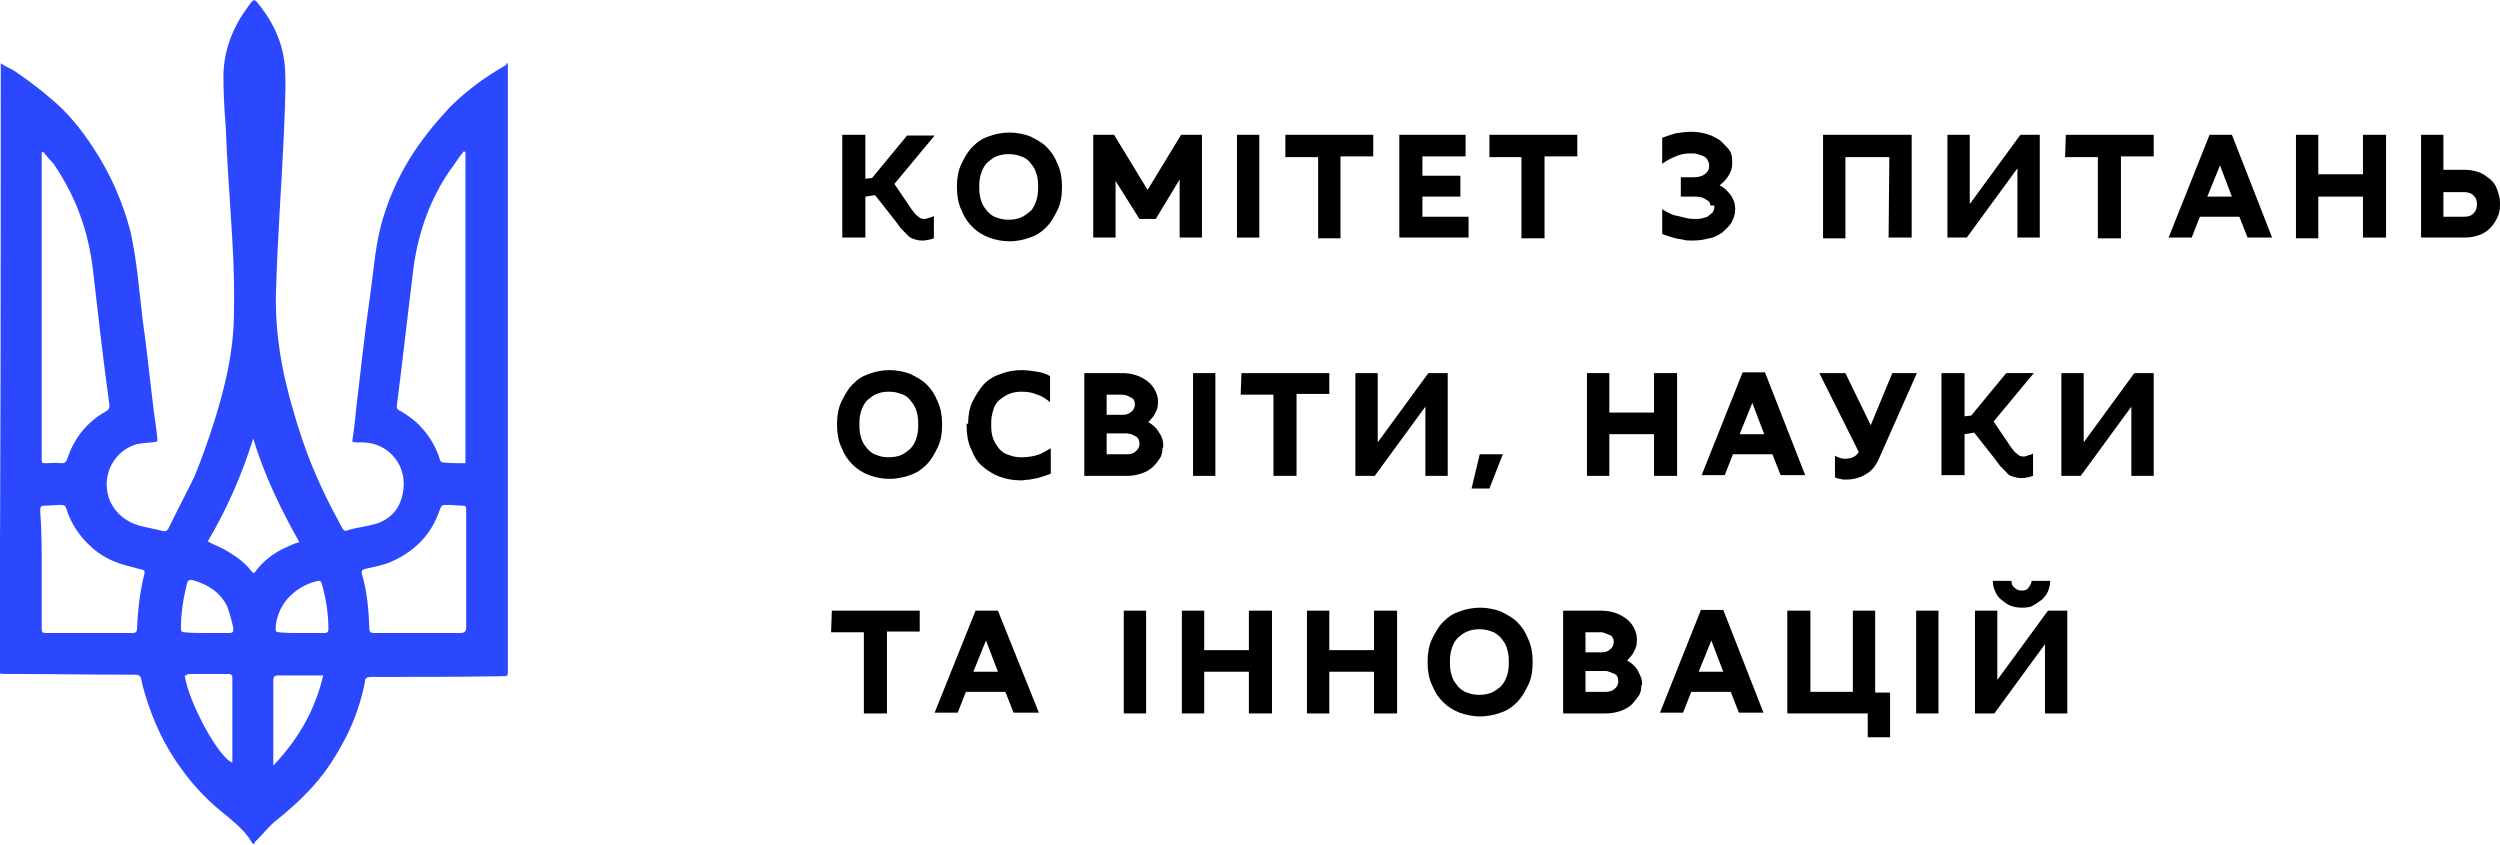 <?xml version="1.0" encoding="utf-8"?>
<!-- Generator: Adobe Illustrator 28.3.0, SVG Export Plug-In . SVG Version: 6.00 Build 0)  -->
<svg version="1.1" id="Шар_1" xmlns="http://www.w3.org/2000/svg" xmlns:xlink="http://www.w3.org/1999/xlink" x="0px" y="0px"
	 viewBox="0 0 335.7 113.4" style="enable-background:new 0 0 335.7 113.4;" xml:space="preserve">
<style type="text/css">
	.st0{fill-rule:evenodd;clip-rule:evenodd;fill:#2B48FF;}
</style>
<g>
	<path class="st0" d="M34.1,113.4c-0.1-0.1-0.2-0.2-0.3-0.3c-0.8-1.4-2-2.4-3.3-3.5c-2.3-1.8-4.3-3.8-6.1-6.3
		c-2.3-3.1-3.8-6.4-4.9-10c-0.2-0.7-0.4-1.3-0.5-2c-0.1-0.5-0.3-0.7-0.8-0.7c-5.8,0-11.7-0.1-17.5-0.1c-0.8,0-0.8,0-0.8-0.8
		C0.1,63,0.1,36.2,0.1,9.4c0-0.3,0-0.6,0-0.9C0.8,9,1.5,9.2,2.2,9.7c1.6,1.1,3.2,2.3,4.7,3.6c2.3,1.9,4,4.1,5.6,6.5
		c2.3,3.5,3.9,7.1,5,11.2c0.9,4,1.2,8.2,1.7,12.3c0.7,4.8,1.1,9.7,1.8,14.4c0,0.3,0.1,0.7,0.1,0.9c0.1,0.8,0.1,0.7-0.7,0.8
		c-0.8,0.1-1.8,0.1-2.5,0.4c-3.6,1.4-4.7,5.9-2.3,8.8c0.9,1.1,2.2,1.8,3.6,2.1c0.9,0.2,1.8,0.4,2.7,0.6c0.3,0.1,0.5,0,0.7-0.3
		c1.1-2.3,2.4-4.7,3.5-7c1-2.4,1.9-5,2.7-7.5c1.4-4.5,2.5-9,2.6-13.8c0.1-3.5,0-6.9-0.2-10.4c-0.3-5.2-0.7-10.3-0.9-15.4
		C30.1,14.5,30,12.2,30,10c0.1-3.4,1.3-6.4,3.3-9.1c0.9-1.3,0.9-1,1.7,0c2,2.6,3.2,5.5,3.3,8.8c0.1,2.9-0.1,5.8-0.2,8.7
		c-0.3,6.6-0.8,13.1-1,19.7c-0.3,5.8,0.6,11.4,2.3,17.1c1,3.5,2.2,6.9,3.8,10.3c0.8,1.8,1.8,3.6,2.7,5.3c0.2,0.4,0.4,0.6,0.8,0.4
		c1.3-0.4,2.6-0.5,3.9-0.9c2.3-0.8,3.4-2.5,3.6-4.9c0.2-2.9-1.7-5.2-4.1-5.8c-0.7-0.2-1.4-0.2-2.2-0.2c-0.2,0-0.4,0-0.6-0.1
		c0.2-1.4,0.4-2.8,0.5-4.2c0.6-4.9,1.1-9.9,1.8-14.7c0.5-3.3,0.7-6.7,1.5-9.9c1.2-4.6,3.3-8.8,6.3-12.6c0.9-1.2,2-2.4,3-3.5
		c2.3-2.3,4.8-4.1,7.6-5.7c0-0.2,0-0.2,0.2-0.2c0,0.3,0,0.5,0,0.7c0,22.9,0,45.8,0,68.7c0,4,0,8.1,0,12.1c0,0.8,0,0.8-0.8,0.8
		c-5.9,0.1-11.7,0.1-17.6,0.1c-0.6,0-0.8,0.2-0.8,0.7c-0.5,2.5-1.3,4.9-2.4,7.1c-1.2,2.4-2.7,4.8-4.5,6.8c-1.6,1.8-3.4,3.4-5.3,4.9
		c-0.8,0.7-1.5,1.6-2.3,2.4C34.4,112.8,34.2,113.1,34.1,113.4z M5.8,20.4c-0.1,0-0.1,0-0.2,0.1c0,0.3,0,0.6,0,0.8
		c0,13.1,0,26.4,0,39.5c0,0.4,0,0.8,0,1c0,0.3,0.1,0.4,0.4,0.4c0.8,0,1.5-0.1,2.3,0c0.4,0,0.6-0.2,0.7-0.5c0.9-2.8,2.7-5.1,5.3-6.5
		c0.3-0.2,0.4-0.4,0.4-0.8c-0.1-0.8-0.2-1.4-0.3-2.2c-0.7-5.3-1.3-10.5-1.9-15.8s-2.3-10-5.3-14.4C6.8,21.6,6.3,21,5.8,20.4z
		 M62.5,62.2c0-14,0-27.9,0-41.8c-0.1,0-0.1,0-0.2-0.1c-0.7,0.8-1.2,1.7-1.9,2.6c-2.6,3.8-4.1,8-4.8,12.5c-0.8,6.4-1.5,12.7-2.3,19
		c-0.1,0.5,0.2,0.7,0.5,0.8c0.8,0.5,1.4,0.9,2.1,1.5c1.5,1.4,2.6,3.1,3.2,5.1c0,0.1,0.2,0.3,0.4,0.3C60.5,62.2,61.5,62.2,62.5,62.2z
		 M5.6,76.4c0,2.6,0,5.3,0,8c0,0.5,0.1,0.6,0.6,0.6c3.8,0,7.7,0,11.5,0c0.5,0,0.7-0.1,0.7-0.6c0.1-2.5,0.4-5,1-7.4
		c0.1-0.3-0.1-0.5-0.3-0.5c-0.7-0.2-1.2-0.3-1.9-0.5c-2-0.5-3.8-1.4-5.2-2.8c-1.4-1.3-2.5-3-3.1-4.9c-0.1-0.4-0.3-0.5-0.8-0.5
		c-0.7,0-1.4,0.1-2.1,0.1c-0.5,0-0.6,0.1-0.6,0.7C5.6,71.2,5.6,73.8,5.6,76.4z M56.1,85c1.9,0,3.8,0,5.7,0c0.6,0,0.8-0.2,0.8-0.8
		c0-0.1,0-0.2,0-0.3c0-2.2,0-4.3,0-6.5c0-3,0-6,0-9c0-0.4-0.1-0.5-0.5-0.5c-0.7,0-1.2-0.1-1.9-0.1c-0.9,0-0.9,0-1.2,0.8
		c-1.1,3.2-3.3,5.4-6.4,6.8c-1.1,0.5-2.3,0.7-3.6,1c-0.4,0.1-0.5,0.3-0.4,0.7c0.7,2.3,0.9,4.8,1,7.3c0,0.5,0.2,0.6,0.7,0.6
		C52.3,85,54.1,85,56.1,85z M27.9,72.7c0.9,0.5,1.8,0.8,2.6,1.3c1.2,0.7,2.3,1.5,3.1,2.5c0.4,0.5,0.5,0.6,0.8,0.1
		c1-1.3,2.3-2.3,3.8-3c0.7-0.3,1.2-0.6,2-0.8c-2.5-4.4-4.7-9-6.2-13.9C32.5,63.7,30.5,68.3,27.9,72.7z M43.4,90.7
		c-0.3,0-0.5,0-0.7,0c-1.8,0-3.5,0-5.3,0c-0.5,0-0.7,0.1-0.7,0.7c0,3.6,0,7.1,0,10.7c0,0.2,0,0.3,0,0.7
		C40.2,99.1,42.3,95.3,43.4,90.7z M24.8,90.7c0.5,3.5,4.5,11,6.4,11.7c0-0.1,0-0.2,0-0.2c0-3.8,0-7.4,0-11.2c0-0.4-0.2-0.5-0.6-0.5
		c-1.8,0-3.7,0-5.4,0C25.1,90.7,25,90.7,24.8,90.7z M27.7,85c0.9,0,2,0,2.9,0c0.7,0,0.8-0.1,0.7-0.8c-0.2-0.9-0.5-2-0.8-2.8
		c-0.9-1.8-2.5-2.9-4.6-3.5c-0.4-0.1-0.7,0-0.8,0.5c-0.5,2-0.8,3.9-0.8,6c0,0.4,0.1,0.5,0.5,0.5C25.6,85,26.6,85,27.7,85z M40.4,85
		c1,0,2.1,0,3.1,0c0.4,0,0.6-0.1,0.6-0.5c0-2-0.3-3.9-0.8-5.8c-0.2-0.8-0.3-0.8-1-0.6c-1.4,0.4-2.6,1.1-3.7,2.3
		c-1,1.2-1.5,2.5-1.6,4c0,0.4,0.1,0.5,0.5,0.5C38.4,85,39.4,85,40.4,85z"/>
	<g>
		<path d="M117.5,26.2l-1.3,0.2v5.5h-3.1V18.1h3.1V24l0.9-0.1l4.7-5.7h3.7l-5.4,6.5l2.3,3.4c0.3,0.4,0.5,0.7,0.8,0.9
			c0.3,0.3,0.6,0.4,0.8,0.4c0.2,0,0.4,0,0.6-0.1c0.2-0.1,0.5-0.1,0.8-0.3v3c-0.3,0.1-0.6,0.2-0.8,0.2c-0.3,0.1-0.6,0.1-0.8,0.1
			c-0.4,0-0.8-0.1-1.1-0.2c-0.3-0.1-0.7-0.3-0.9-0.6c-0.3-0.3-0.6-0.6-0.8-0.8c-0.3-0.4-0.6-0.8-0.9-1.2L117.5,26.2z"/>
		<path d="M128.5,24.9c0-1,0.2-2.1,0.6-2.9c0.4-0.8,0.8-1.6,1.5-2.3c0.7-0.7,1.3-1.1,2.2-1.4c0.8-0.3,1.8-0.5,2.7-0.5h0.1
			c0.9,0,1.9,0.2,2.7,0.5c0.8,0.4,1.6,0.8,2.2,1.4c0.7,0.7,1.1,1.3,1.5,2.3c0.4,0.8,0.6,1.9,0.6,2.9v0.4c0,1.1-0.2,2.1-0.6,2.9
			c-0.4,0.8-0.8,1.6-1.5,2.3c-0.7,0.7-1.3,1.1-2.2,1.4c-0.8,0.3-1.8,0.5-2.7,0.5h-0.1c-0.9,0-1.9-0.2-2.7-0.5s-1.6-0.8-2.2-1.4
			c-0.7-0.7-1.1-1.3-1.5-2.3c-0.4-0.8-0.6-1.9-0.6-2.9V24.9z M139.4,24.9c0-0.7-0.1-1.2-0.3-1.8c-0.2-0.6-0.5-0.9-0.8-1.3
			s-0.8-0.7-1.2-0.8c-0.5-0.2-1-0.3-1.6-0.3h-0.1c-0.6,0-1.1,0.1-1.6,0.3c-0.5,0.2-0.8,0.5-1.2,0.8c-0.4,0.4-0.6,0.8-0.8,1.3
			c-0.2,0.6-0.3,1.1-0.3,1.8v0.4c0,0.7,0.1,1.2,0.3,1.8c0.2,0.6,0.5,0.9,0.8,1.3c0.4,0.4,0.8,0.7,1.2,0.8c0.5,0.2,1,0.3,1.6,0.3h0.1
			c0.6,0,1.1-0.1,1.6-0.3c0.5-0.2,0.8-0.5,1.2-0.8s0.6-0.8,0.8-1.3c0.2-0.6,0.3-1.1,0.3-1.8V24.9z"/>
		<path d="M149.8,24.3v7.6h-3V18.1h2.8l4.5,7.4l4.5-7.4h2.8v13.8h-3v-7.8l-3.2,5.3H153L149.8,24.3z"/>
		<path d="M166.1,18.1h3v13.8h-3V18.1z"/>
		<path d="M172.6,18.1h11.8V21h-4.4v11H177V21.1h-4.4L172.6,18.1L172.6,18.1z"/>
		<path d="M187.9,18.1h8.9V21H191v2.6h5.1v2.8H191v2.7h6.2v2.8h-9.3L187.9,18.1L187.9,18.1z"/>
		<path d="M200,18.1h11.8V21h-4.4v11h-3.1V21.1H200L200,18.1L200,18.1z"/>
		<path d="M229.7,27.8c0-0.5-0.2-0.8-0.6-1c-0.4-0.3-0.9-0.4-1.5-0.4h-1.9v-2.6h1.7c0.6,0,1.1-0.1,1.5-0.4c0.4-0.3,0.6-0.6,0.6-1
			v-0.2c0-0.3-0.1-0.5-0.2-0.7c-0.1-0.2-0.3-0.4-0.5-0.5c-0.2-0.1-0.5-0.2-0.8-0.3c-0.3-0.1-0.7-0.1-0.9-0.1H227
			c-0.7,0-1.3,0.1-2,0.4c-0.7,0.3-1.3,0.6-1.8,1v-3.5c0.6-0.2,1.1-0.4,1.8-0.6c0.7-0.1,1.3-0.2,2-0.2h0.2c0.7,0,1.3,0.1,2,0.3
			c0.7,0.2,1.2,0.5,1.7,0.8c0.5,0.4,0.8,0.8,1.2,1.2c0.4,0.5,0.5,1,0.5,1.6V22c0,0.6-0.2,1.1-0.5,1.6c-0.3,0.5-0.7,0.9-1.2,1.3
			c0.7,0.3,1.1,0.8,1.5,1.3c0.4,0.6,0.6,1.1,0.6,1.9v0.1c0,0.6-0.2,1.1-0.5,1.7c-0.3,0.5-0.8,0.9-1.2,1.3c-0.6,0.4-1.1,0.7-1.8,0.8
			c-0.7,0.2-1.4,0.3-2.2,0.3h-0.2c-0.4,0-0.7,0-1-0.1c-0.4-0.1-0.8-0.1-1.1-0.2s-0.8-0.2-1-0.3c-0.3-0.1-0.7-0.2-0.8-0.3v-3.3
			c0.7,0.4,1.3,0.8,2.1,0.9c0.8,0.2,1.4,0.4,2.1,0.4h0.2c0.4,0,0.7,0,1-0.1c0.3-0.1,0.6-0.1,0.8-0.3s0.4-0.3,0.6-0.5
			c0.1-0.2,0.2-0.4,0.2-0.7v-0.2H229.7z"/>
		<path d="M253.7,21.1h-5.9v10.9h-3V18.1h11.9v13.8h-3.1L253.7,21.1L253.7,21.1z"/>
		<path d="M273.9,18.1v13.8h-3v-9.3l-6.8,9.3h-2.6V18.1h3v9.3l6.8-9.3H273.9z"/>
		<path d="M277.4,18.1h11.8V21h-4.4v11h-3.1V21.1h-4.4L277.4,18.1L277.4,18.1z"/>
		<path d="M305.1,31.9h-3.3l-1.1-2.8h-5.3l-1.1,2.8h-3.1l5.5-13.8h3L305.1,31.9z M296.4,26.4h3.3l-1.6-4.2L296.4,26.4z"/>
		<path d="M317.3,26.4h-6V32h-3V18.1h3v5.3h6v-5.3h3.1v13.8h-3.1V26.4z"/>
		<path d="M325.1,18.1h3v4.7h2.8c0.7,0,1.3,0.1,1.9,0.3s1.1,0.6,1.5,0.9s0.8,0.8,1,1.4s0.4,1.1,0.4,1.8v0.3c0,0.7-0.1,1.2-0.4,1.8
			c-0.3,0.6-0.6,1-1,1.4s-0.9,0.7-1.5,0.9c-0.6,0.2-1.2,0.3-1.9,0.3h-5.8V18.1z M332.6,27.3c0-0.5-0.2-0.8-0.5-1.1
			c-0.3-0.3-0.8-0.4-1.2-0.4h-2.8v3.3h2.8c0.5,0,0.9-0.1,1.2-0.4c0.3-0.3,0.5-0.7,0.5-1.1V27.3z"/>
		<path d="M112.4,56.8c0-1,0.2-2.1,0.6-2.9c0.4-0.8,0.8-1.6,1.5-2.3c0.7-0.7,1.3-1.1,2.2-1.4c0.8-0.3,1.8-0.5,2.7-0.5h0.1
			c0.9,0,1.9,0.2,2.7,0.5c0.8,0.4,1.6,0.8,2.2,1.4c0.7,0.7,1.1,1.3,1.5,2.3c0.4,0.8,0.6,1.9,0.6,2.9v0.4c0,1.1-0.2,2.1-0.6,2.9
			c-0.4,0.8-0.8,1.6-1.5,2.3c-0.7,0.7-1.3,1.1-2.2,1.4c-0.8,0.3-1.8,0.5-2.7,0.5h-0.1c-0.9,0-1.9-0.2-2.7-0.5
			c-0.8-0.3-1.6-0.8-2.2-1.4c-0.7-0.7-1.1-1.3-1.5-2.3c-0.4-0.8-0.6-1.9-0.6-2.9C112.4,57.2,112.4,56.8,112.4,56.8z M123.3,56.8
			c0-0.7-0.1-1.2-0.3-1.8s-0.5-0.9-0.8-1.3s-0.8-0.7-1.2-0.8c-0.5-0.2-1-0.3-1.6-0.3h-0.1c-0.6,0-1.1,0.1-1.6,0.3
			c-0.5,0.2-0.8,0.5-1.2,0.8c-0.4,0.4-0.6,0.8-0.8,1.3c-0.2,0.6-0.3,1.1-0.3,1.8v0.4c0,0.7,0.1,1.2,0.3,1.8c0.2,0.6,0.5,0.9,0.8,1.3
			c0.4,0.4,0.8,0.7,1.2,0.8c0.5,0.2,1,0.3,1.6,0.3h0.1c0.6,0,1.1-0.1,1.6-0.3c0.5-0.2,0.8-0.5,1.2-0.8c0.4-0.4,0.6-0.8,0.8-1.3
			c0.2-0.6,0.3-1.1,0.3-1.8V56.8z"/>
		<path d="M130,56.8c0-1,0.2-2.1,0.6-2.9c0.4-0.8,0.9-1.6,1.5-2.3c0.7-0.7,1.4-1.1,2.3-1.4c0.8-0.3,1.8-0.5,2.7-0.5h0.1
			c0.7,0,1.3,0.1,2,0.2c0.7,0.1,1.3,0.3,1.8,0.6V54c-0.5-0.4-1-0.8-1.7-1c-0.7-0.3-1.3-0.4-2.1-0.4h-0.1c-0.6,0-1.1,0.1-1.6,0.3
			c-0.5,0.2-0.9,0.5-1.3,0.8c-0.4,0.4-0.7,0.8-0.8,1.3c-0.2,0.6-0.3,1.1-0.3,1.8v0.4c0,0.7,0.1,1.3,0.3,1.8c0.2,0.5,0.5,0.9,0.8,1.3
			c0.4,0.4,0.8,0.7,1.3,0.8c0.5,0.2,1,0.3,1.6,0.3h0.1c0.8,0,1.4-0.1,2.1-0.3c0.7-0.2,1.2-0.6,1.8-0.9v3.4c-0.3,0.1-0.5,0.2-0.8,0.3
			c-0.3,0.1-0.7,0.2-1,0.3c-0.4,0.1-0.7,0.1-1,0.2c-0.4,0-0.8,0.1-1,0.1H137c-1,0-2-0.2-2.8-0.5c-0.8-0.3-1.6-0.8-2.3-1.4
			c-0.7-0.6-1.1-1.3-1.5-2.3c-0.4-0.8-0.6-1.9-0.6-3v-0.4H130z"/>
		<path d="M156.1,60.1c0,0.6-0.1,1.1-0.4,1.5c-0.3,0.5-0.6,0.8-1,1.2c-0.5,0.4-0.9,0.6-1.5,0.8c-0.6,0.2-1.2,0.3-1.9,0.3h-5.7V50.1
			h5.1c0.7,0,1.3,0.1,1.9,0.3c0.6,0.2,1.1,0.5,1.5,0.8c0.5,0.4,0.8,0.8,1,1.2s0.4,0.9,0.4,1.5V54c0,0.6-0.1,1-0.4,1.5
			c-0.2,0.5-0.6,0.8-0.9,1.2c0.6,0.3,1.1,0.8,1.4,1.3c0.4,0.6,0.6,1.1,0.6,1.8V60.1z M152.4,54.3c0-0.4-0.2-0.8-0.5-0.9
			c-0.3-0.2-0.8-0.4-1.2-0.4h-2.1v2.7h2.1c0.5,0,0.9-0.1,1.2-0.4C152.2,55.1,152.4,54.7,152.4,54.3L152.4,54.3z M153,59.5
			c0-0.4-0.2-0.8-0.5-0.9c-0.3-0.2-0.8-0.4-1.2-0.4h-2.7V61h2.7c0.5,0,0.9-0.1,1.2-0.4c0.3-0.2,0.5-0.6,0.5-0.9V59.5z"/>
		<path d="M160.2,50.1h3v13.8h-3V50.1z"/>
		<path d="M166.7,50.1h11.8v2.8h-4.4v11h-3.1V53h-4.4L166.7,50.1L166.7,50.1z"/>
		<path d="M194.4,50.1v13.8h-3v-9.3l-6.8,9.3h-2.6V50.1h3v9.3l6.8-9.3C191.8,50.1,194.4,50.1,194.4,50.1z"/>
		<path d="M198.7,61h3.1l-1.8,4.6h-2.4L198.7,61z"/>
		<path d="M222.1,58.3h-6v5.6h-3V50.1h3v5.3h6v-5.3h3.1v13.8h-3.1L222.1,58.3L222.1,58.3z"/>
		<path d="M242.4,63.8h-3.3L238,61h-5.3l-1.1,2.8h-3.1l5.5-13.8h3L242.4,63.8z M233.6,58.3h3.3l-1.6-4.2L233.6,58.3z"/>
		<path d="M247.8,50.1l3.4,7l2.9-7h3.3l-5.1,11.5c-0.4,0.9-1,1.7-1.8,2.1c-0.8,0.5-1.7,0.7-2.7,0.7c-0.2,0-0.4,0-0.7-0.1
			c-0.2,0-0.5-0.1-0.7-0.2v-2.9c0.2,0.1,0.4,0.2,0.7,0.3s0.5,0.1,0.7,0.1c0.4,0,0.8-0.1,1-0.2c0.3-0.1,0.6-0.4,0.8-0.7l-5.3-10.6
			C244.2,50.1,247.8,50.1,247.8,50.1z"/>
		<path d="M265.1,58.1l-1.3,0.2v5.5h-3.1V50.1h3.1v5.8l0.9-0.1l4.7-5.7h3.7l-5.4,6.5l2.3,3.4c0.3,0.4,0.5,0.7,0.8,0.9
			c0.3,0.3,0.6,0.4,0.8,0.4c0.2,0,0.4,0,0.6-0.1c0.2-0.1,0.5-0.1,0.8-0.3v3c-0.3,0.1-0.6,0.2-0.8,0.2c-0.3,0.1-0.6,0.1-0.8,0.1
			c-0.4,0-0.8-0.1-1.1-0.2c-0.4-0.1-0.7-0.3-0.9-0.6c-0.3-0.3-0.6-0.6-0.8-0.8c-0.3-0.4-0.6-0.8-0.9-1.2L265.1,58.1z"/>
		<path d="M289.2,50.1v13.8h-3v-9.3l-6.8,9.3h-2.6V50.1h3v9.3l6.8-9.3C286.6,50.1,289.2,50.1,289.2,50.1z"/>
		<path d="M111.7,82h11.8v2.8h-4.4v11H116V84.9h-4.4L111.7,82L111.7,82z"/>
		<path d="M139.5,95.7h-3.4l-1.1-2.8h-5.3l-1.1,2.8h-3.1L131,82h3L139.5,95.7z M130.7,90.2h3.3l-1.6-4.2L130.7,90.2z"/>
		<path d="M150.9,82h3v13.8h-3V82z"/>
		<path d="M167.7,90.2h-6v5.6h-3V82h3v5.3h6V82h3.1v13.8h-3.1L167.7,90.2L167.7,90.2z"/>
		<path d="M184.5,90.2h-6v5.6h-3V82h3v5.3h6V82h3.1v13.8h-3.1V90.2z"/>
		<path d="M191.7,88.7c0-1,0.2-2.1,0.6-2.9c0.4-0.8,0.8-1.6,1.5-2.3c0.7-0.7,1.3-1.1,2.2-1.4c0.8-0.3,1.8-0.5,2.7-0.5h0.1
			c0.9,0,1.9,0.2,2.7,0.5c0.8,0.4,1.6,0.8,2.2,1.4c0.7,0.7,1.1,1.3,1.5,2.3c0.4,0.8,0.6,1.9,0.6,2.9v0.4c0,1.1-0.2,2.1-0.6,2.9
			s-0.8,1.6-1.5,2.3c-0.7,0.7-1.3,1.1-2.2,1.4c-0.8,0.3-1.8,0.5-2.7,0.5h-0.1c-0.9,0-1.9-0.2-2.7-0.5c-0.8-0.3-1.6-0.8-2.2-1.4
			c-0.7-0.7-1.1-1.3-1.5-2.3c-0.4-0.8-0.6-1.9-0.6-2.9V88.7z M202.6,88.7c0-0.7-0.1-1.2-0.3-1.8c-0.2-0.6-0.5-0.9-0.8-1.3
			c-0.4-0.4-0.8-0.7-1.2-0.8c-0.5-0.2-1-0.3-1.6-0.3h-0.1c-0.6,0-1.1,0.1-1.6,0.3c-0.5,0.2-0.8,0.5-1.2,0.8
			c-0.4,0.4-0.6,0.8-0.8,1.3c-0.2,0.6-0.3,1.1-0.3,1.8v0.4c0,0.7,0.1,1.2,0.3,1.8c0.2,0.6,0.5,0.9,0.8,1.3c0.4,0.4,0.8,0.7,1.2,0.8
			c0.5,0.2,1,0.3,1.6,0.3h0.1c0.6,0,1.1-0.1,1.6-0.3c0.5-0.2,0.8-0.5,1.2-0.8c0.4-0.4,0.6-0.8,0.8-1.3c0.2-0.5,0.3-1.1,0.3-1.8V88.7
			z"/>
		<path d="M220.4,92c0,0.6-0.1,1.1-0.4,1.5c-0.3,0.4-0.6,0.8-1,1.2c-0.5,0.4-0.9,0.6-1.5,0.8c-0.6,0.2-1.2,0.3-1.9,0.3h-5.7V82h5.1
			c0.7,0,1.3,0.1,1.9,0.3c0.6,0.2,1.1,0.5,1.5,0.8c0.5,0.4,0.8,0.8,1,1.2s0.4,0.9,0.4,1.5v0.2c0,0.6-0.1,1-0.4,1.5
			c-0.2,0.5-0.6,0.8-0.9,1.2c0.6,0.3,1.1,0.8,1.4,1.3c0.3,0.6,0.6,1.1,0.6,1.8V92z M216.7,86.2c0-0.4-0.2-0.8-0.5-0.9
			s-0.8-0.4-1.2-0.4h-2.1v2.7h2.1c0.5,0,0.9-0.1,1.2-0.4C216.5,87,216.7,86.6,216.7,86.2L216.7,86.2z M217.3,91.4
			c0-0.4-0.2-0.8-0.5-0.9s-0.8-0.4-1.2-0.4h-2.7v2.8h2.7c0.5,0,0.9-0.1,1.2-0.4c0.3-0.2,0.5-0.6,0.5-0.9V91.4z"/>
		<path d="M236.8,95.7h-3.3l-1.1-2.8h-5.3l-1.1,2.8h-3.1l5.5-13.8h3L236.8,95.7z M228.1,90.2h3.3l-1.6-4.2L228.1,90.2z"/>
		<path d="M243.1,92.9h5.7V82h3v11h2v6h-3v-3.2H240V82h3.1V92.9z"/>
		<path d="M257.3,82h3v13.8h-3V82z"/>
		<path d="M277.6,82v13.8h-3v-9.3l-6.8,9.3h-2.6V82h3v9.3l6.8-9.3H277.6z M271.5,81.6c-0.6,0-1.1-0.1-1.6-0.3
			c-0.5-0.2-0.8-0.5-1.2-0.8s-0.6-0.7-0.8-1.1c-0.2-0.5-0.3-0.8-0.3-1.4h2.5c0,0.4,0.1,0.7,0.4,0.9c0.3,0.3,0.6,0.4,0.9,0.4h0.1
			c0.4,0,0.7-0.1,0.9-0.4c0.2-0.3,0.4-0.6,0.4-0.9h2.5c0,0.5-0.1,0.9-0.3,1.4c-0.2,0.5-0.5,0.8-0.8,1.1c-0.4,0.3-0.8,0.6-1.2,0.8
			C272.8,81.5,272.2,81.6,271.5,81.6L271.5,81.6z"/>
	</g>
</g>
</svg>
